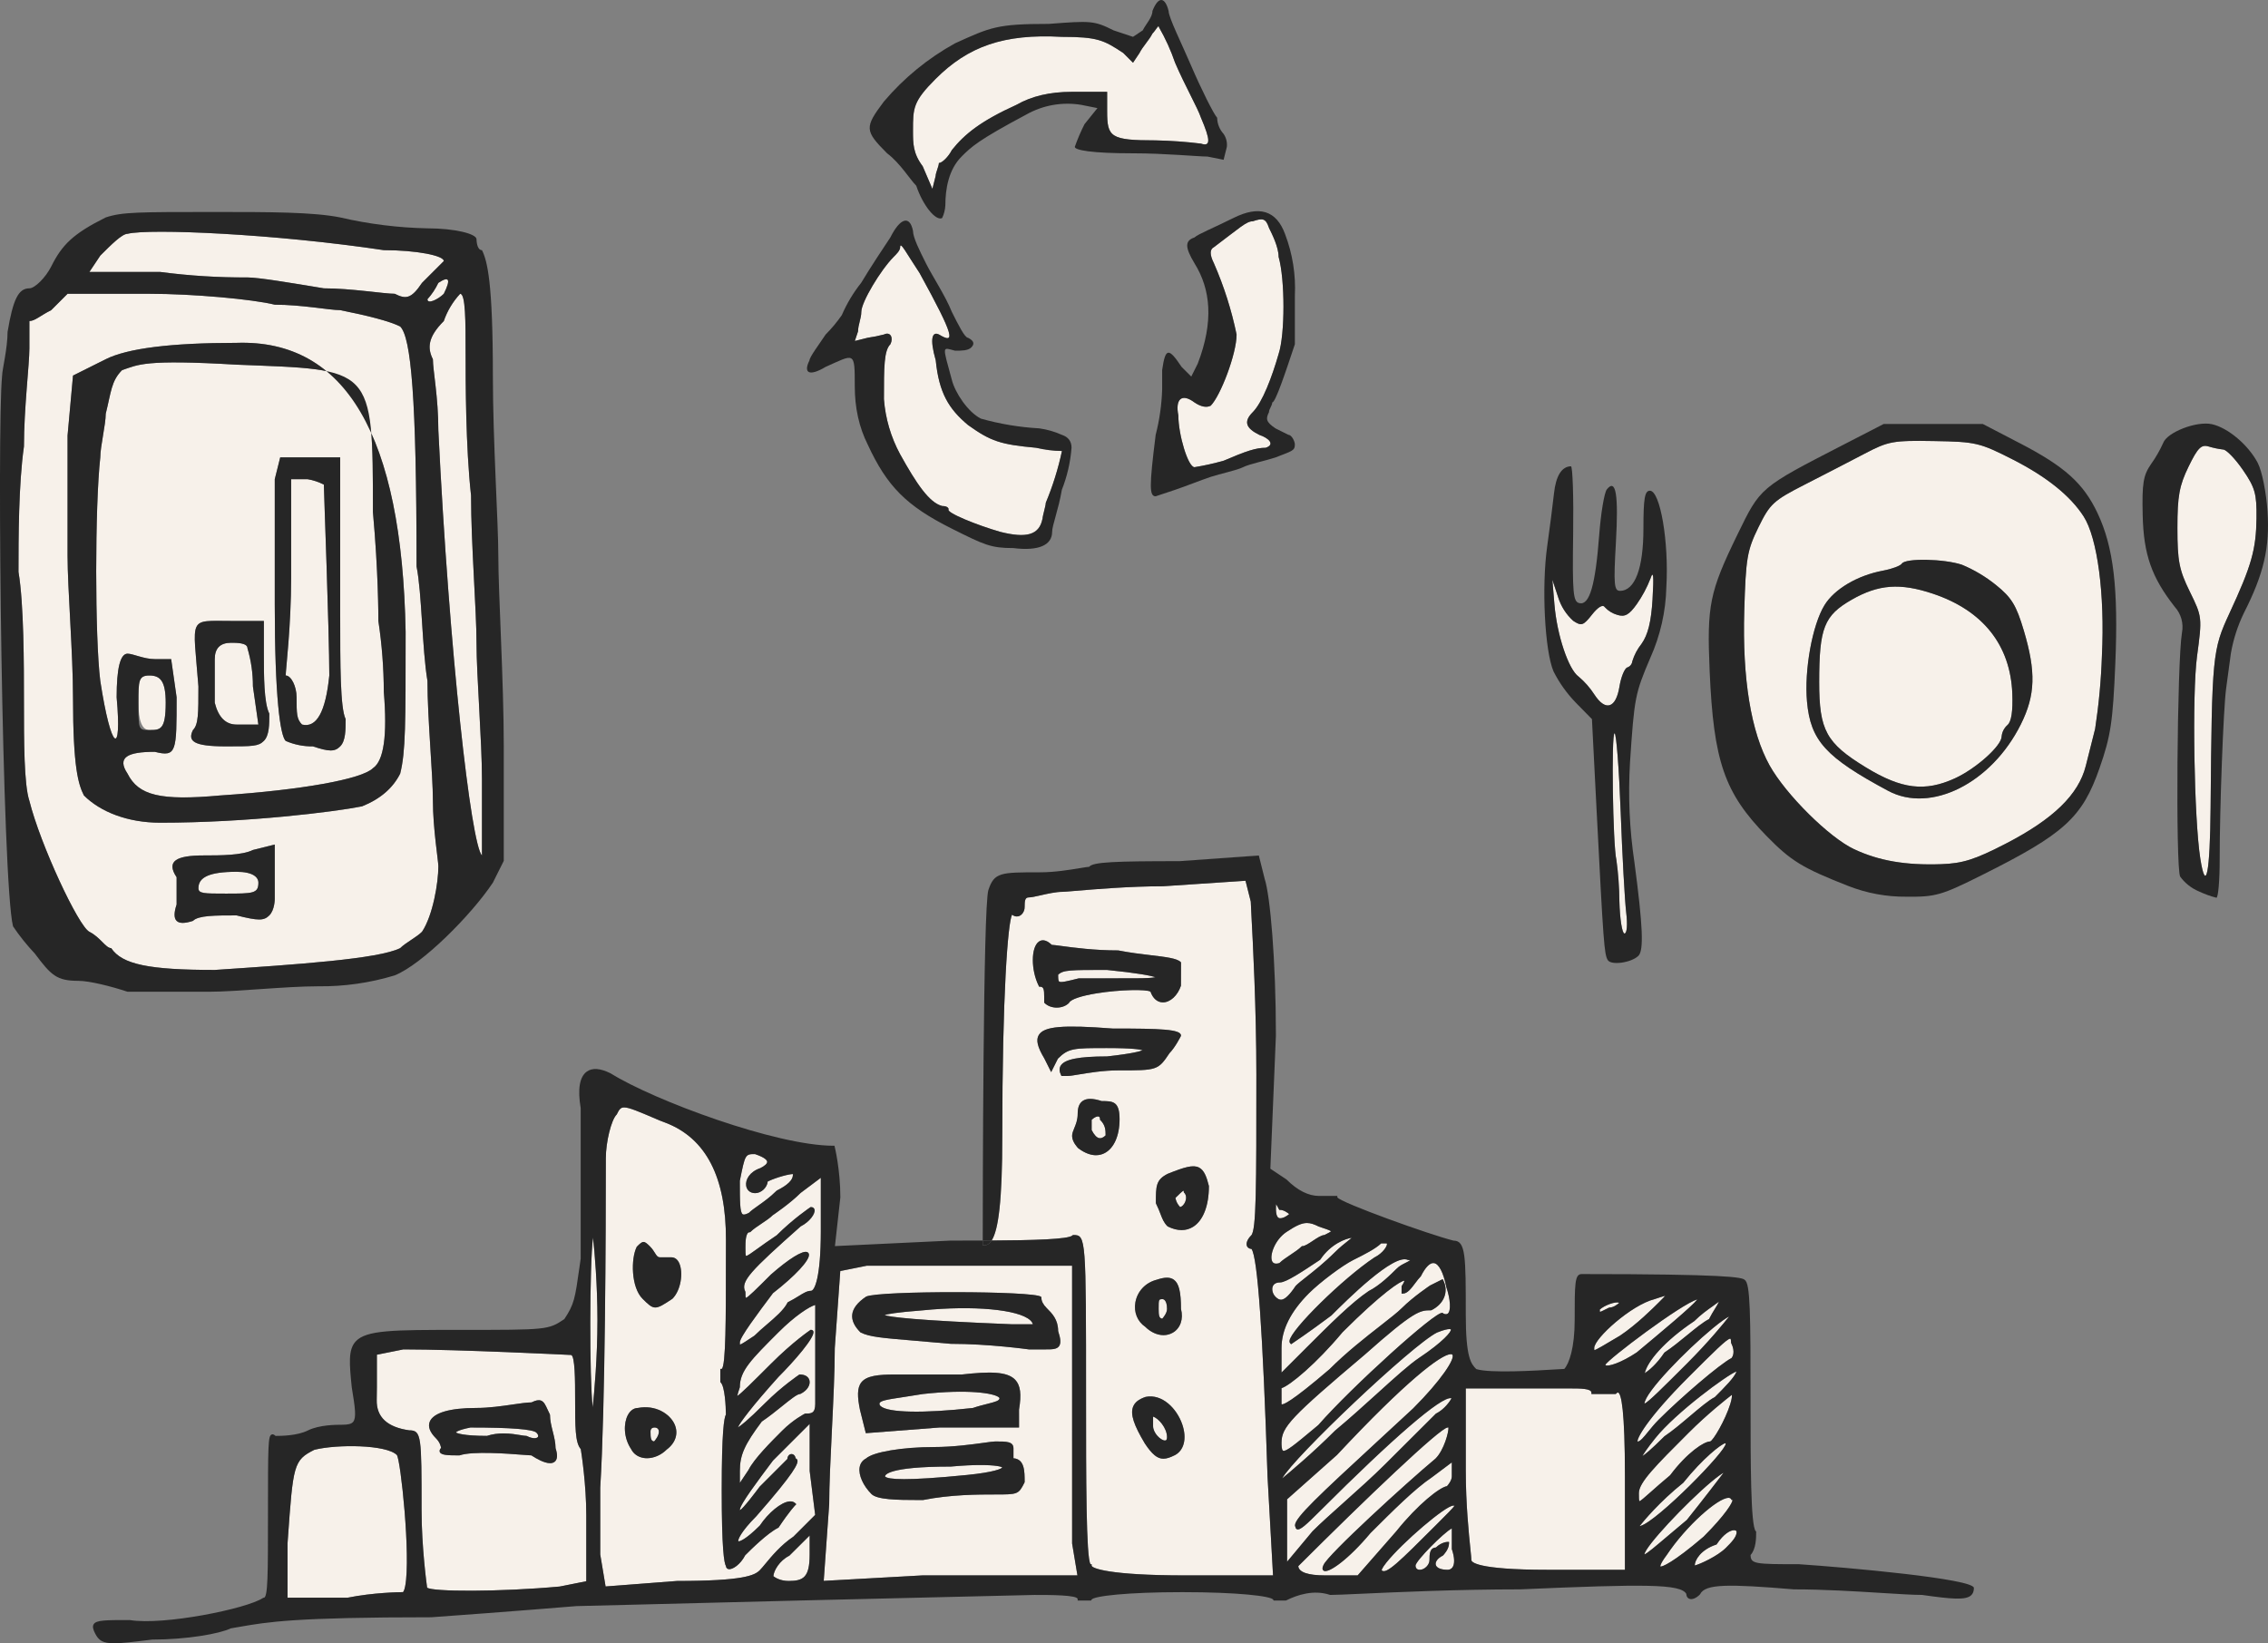 <?xml version="1.0" encoding="UTF-8"?>
<svg id="Ebene_1" data-name="Ebene 1" xmlns="http://www.w3.org/2000/svg" viewBox="0 0 299.592 217.054">
  <rect x="0" y="0" width="299.592" height="217.054" fill="#808080" stroke="none"/>
  <defs>
    <style>
      .cls-1 {
        fill: #f7f1ea;
      }

      .cls-1, .cls-2 {
        stroke-width: 0px;
      }

      .cls-2 {
        fill: #262626;
      }
    </style>
  </defs>
  <path class="cls-1" d="M75.97,184.69c0-2.136,0-5.712-.553-5.712-.157-.008-14.842-.737-22.129-.737l-3.504.704v4.272c0,.645-.012,1.209-.022,1.704q-.069,3.388,4.289,4.01h.006c1.628,0,1.628.802,1.628,10.501,0,4.951.69,9.967.734,10.278.644.552,9.501.585,17.506-.143l3.52-.705v-8.694c0-4.091-.642-8.234-.726-8.759-.749-.824-.749-2.938-.749-6.719ZM73.251,193.096c-.162.124-.364.176-.591.176-.765,0-1.803-.592-2.464-1.028-.179-.005-.527-.032-1.025-.07-2.179-.168-6.714-.516-8.449.062l-.058.009c-1.476,0-2.391-.021-2.566-.444-.068-.164-.013-.347.162-.545-.022-.186-.133-.732-.678-1.276-.807-.807-1.08-1.546-.81-2.198.482-1.162,2.649-1.802,6.104-1.802,1.715,0,3.46-.255,4.862-.46.99-.145,1.849-.271,2.471-.276.564-.277.937-.349,1.241-.243.404.143.604.581.882,1.188.087.19.184.402.299.631l.019.083c0,.714.185,1.453.363,2.167.182.726.369,1.476.374,2.226.295.901.249,1.508-.137,1.802Z"/>
  <path class="cls-1" d="M62.14,188.56c-1.769.357-1.903.634-1.908.646.068.097.97.457,4.091.46.748-.245,1.497-.327,2.189-.327.875,0,1.658.13,2.227.225.339.056.607.101.777.101l.082.019c.834.417,1.328.305,1.456.127.097-.135.023-.353-.193-.569-.453-.453-3.388-.683-8.721-.683Z"/>
  <path class="cls-1" d="M98.913,160.215c.315-.309.747-.614,1.246-.967.698-.493,1.567-1.107,2.42-1.96l.048-.034c1.401-.7,2.111-1.389,2.111-2.046v-.076l.049-.049c-.491-.024-2.204.418-3.373.98-.072.794-.856,1.541-1.654,1.541-.64,0-1.098-.37-1.195-.967-.131-.809.47-1.873,1.874-2.341.59-.296.918-.598.901-.838-.013-.182-.24-.553-1.611-1.014-1.294,0-1.3.027-2.002,3.537.004,2.682.004,4.18.384,4.415.133.083.381.027.801-.18Z"/>
  <path class="cls-1" d="M145.218,150.34c.254.042.522-.08.827-.37,0-.69-.024-1.344-.684-2.003l-.054-.054v-.076c0-.129-.027-.294-.157-.347-.173-.072-.537.034-.949.425v1.353c.335.657.677,1.018,1.017,1.073Z"/>
  <path class="cls-1" d="M41.53,191.503c-2.765,1.386-2.807,1.975-3.509,11.812l-.039.552v7.174h7.93c3.384-.68,6.842-.733,7.32-.737.057-.052.181-.224.289-.782.76-3.938-.603-16.769-1.102-17.331-1.38-1.379-7.891-1.437-10.889-.688Z"/>
  <path class="cls-1" d="M156.563,158.751c.151-.364.194-.871-.136-1.202l-.054-.054v-.076c0-.108-.019-.14-.019-.14-.138.012-.705.572-1.081.947.022.182.127.692.618,1.213.247-.046.52-.322.672-.688Z"/>
  <path class="cls-1" d="M141.728,163.131h.076c1.66,0,1.66.404,1.66,21.559,0,10.398,0,21.147.595,21.928h.143v.184c0,.335,2.27,1.29,12.355,1.29h11.607l-.727-13.073c-.617-19.095-1.309-28.932-2.116-30.049-.395-.028-.545-.247-.601-.381-.153-.369.061-.907.558-1.404.684-.683.684-6.282.684-21.245,0-8.782-.46-17.464-.657-21.171-.05-.949-.081-1.522-.081-1.678l-.694-2.754-10.911.727c-4.364,0-9.076.398-11.607.612-.893.076-1.482.125-1.683.125-.844,0-1.965.254-2.866.458-.689.156-1.233.279-1.56.279-.499,0-.553.413-.553,1.29,0,.504-.296.992-.705,1.162-.188.078-.549.148-.955-.177-.554,1.069-1.291,10.507-1.291,29.235,0,8.518-.505,12.416-1.408,13.81,5.523-.03,10.164-.155,10.683-.673l.054-.054ZM155.164,192.226c-.571.285-1.044.455-1.484.455-.797,0-1.483-.556-2.44-1.991-1.482-2.467-1.937-3.869-1.575-4.846.222-.6.753-1.022,1.67-1.328,2.187-.438,4.118,1.542,4.834,3.626.638,1.857.243,3.461-1.005,4.084ZM149.975,172.041c.256-1.48,1.348-2.633,2.849-3.008,1.049-.35,1.742-.351,2.233.003.672.484.946,1.603.946,3.861.342,1.346-.078,2.569-1.103,3.149-.373.211-.784.313-1.208.313-.819,0-1.685-.383-2.417-1.108-1.026-.692-1.525-1.921-1.301-3.211ZM158.386,154.222c.665.34.99,1.176,1.301,2.415l.005.045c0,2.592-.765,4.551-2.099,5.375-.459.284-.967.426-1.51.426-.574,0-1.187-.159-1.821-.476l-.048-.035c-.484-.483-.673-.978-.913-1.605-.15-.392-.319-.836-.597-1.391l-.019-.083c0-2.229,0-3.062,1.577-3.85,2.228-.891,3.345-1.218,4.124-.82ZM137.219,124.385c.335-.241.902-.361,1.713.42.244.011.669.068,1.279.15,1.633.219,4.365.585,7.496.585,1.518.3,2.993.475,4.295.631,2.011.24,3.464.413,3.95.897l.054.054-.009,3.083c-.432,1.294-1.409,2.198-2.377,2.198-.733,0-1.33-.514-1.645-1.412-.482-.33-3.99-.289-7.11.217-2.055.333-3.413.794-3.632,1.232l-.035.048c-.405.405-1.005.607-1.606.607s-1.201-.202-1.606-.607l-.054-.054v-.813c0-.877-.055-1.29-.553-1.29h-.114l-.051-.102c-1.044-2.086-1.042-5.091.005-5.845ZM140.215,142.124l-.051-.102c-.246-.491-.261-.917-.047-1.264.519-.839,2.404-1.213,6.113-1.213,3.415-.38,4.412-.685,4.7-.817-.299-.099-1.313-.288-4.7-.288-4.388,0-5.08,0-6.487,1.399l-.889,1.777-.903-1.804c-.913-1.519-1.132-2.452-.726-3.108.703-1.137,3.164-1.351,9.756-.843h.058c6.228,0,8.964.089,8.964.92l-.019.083c-.031.061-.751,1.493-1.497,2.246-1.52,2.278-1.63,2.278-6.782,2.278-1.952,0-3.915.327-5.215.543-.675.112-1.163.194-1.424.194h-.851ZM141.909,149.009c.21-.507.449-1.083.449-1.909,0-.808.21-1.352.643-1.664.529-.382,1.354-.379,2.522.005,1.477,0,2.367.016,2.367,2.396,0,2.187-.75,3.867-2.007,4.494-.291.146-.663.26-1.11.26-.632,0-1.417-.229-2.341-.922-.052-.05-.811-.818-.811-1.622,0-.342.134-.665.289-1.039Z"/>
  <path class="cls-1" d="M142.497,129.231l7.421-.006c1.705,0,2.415-.08,2.709-.141-.55-.2-2.313-.556-6.415-.966-4.898.001-5.763.001-6.436.632,0,.466.007.799.133.898.221.174,1.063-.036,2.588-.417Z"/>
  <path class="cls-1" d="M102.159,208.195c.194.158.874.634,2.026.634,1.951,0,2.766-.487,2.766-3.501v-2.503l-2.684,2.668c-1.309.654-2.055,1.975-2.108,2.702Z"/>
  <path class="cls-1" d="M125.593,193.718c-8.441,0-8.684,1.158-8.684,1.291,0,.012.01.027.03.045.388.351,2.582.596,10.832-.229,3.581-.358,4.55-.833,4.621-.985-.096-.125-.957-.324-2.876-.324-1.004,0-2.297.054-3.923.202Z"/>
  <path class="cls-1" d="M102.074,160.52c-.354.358-.924.738-1.475,1.106-.537.357-1.091.727-1.447,1.083l-.054.054h-.076c-.553,0-.553,1.42-.553,2.027,0,.507,0,1.03.082,1.103.135.041.764-.416,1.492-.941.614-.443,1.455-1.05,2.564-1.789,2.172-2.176,4.403-3.671,4.426-3.685l.047-.031h.056c.239,0,.411.123.46.33.127.536-.644,1.618-1.83,2.219-6.625,5.884-7.983,7.275-7.316,8.609l.019.083c0,.303,0,.68.056.75.227-.003,1.39-1.165,3.318-3.091,2.377-2.079,4.158-3.181,4.769-2.961.136.049.223.156.246.3.121.765-1.788,2.826-4.753,5.132-2.053,2.736-4.374,5.829-4.374,6.503,0,.104,0,.229.01.295.214-.052.904-.512,1.916-1.185.469-.473,1.055-.975,1.622-1.461,1.114-.954,2.267-1.941,2.742-2.891l.027-.055.055-.027c.556-.278,1.001-.553,1.394-.795.656-.405,1.131-.698,1.639-.698.447,0,1.291-1.656,1.291-7.924v-7.002l-2.656,1.99c-1.452,1.453-3.674,2.939-3.696,2.954Z"/>
  <path class="cls-1" d="M121.913,184.135c-1.027.171-1.896.303-2.624.413-2.141.324-3.118.471-3.118.879,0,.112.053.214.162.312.978.874,5.642.967,12.172.242.707-.24,1.377-.407,1.915-.542,1.057-.264,1.609-.417,1.609-.749,0-.025-.027-.064-.072-.104-.646-.578-4.19-1.1-10.045-.45Z"/>
  <path class="cls-1" d="M86.481,188.56q-.552,0-.552.553c0,.83.049,1.244.476,1.286.161-.179.63-.745.63-1.286,0-.52-.462-.552-.554-.553Z"/>
  <path class="cls-1" d="M106.951,188.083l-4.849,4.845c-2.04,2.721-4.372,5.828-4.372,6.503,0,.024.001.044.003.06.457-.243,2.07-2.391,2.616-3.119l3.654-3.654c.055-.837.983-.866,1.093-.079.129.043.189.132.216.191.198.436-.321,1.642-5.415,7.459-2.076,2.075-2.468,3.158-2.37,3.299.09.061.889-.127,2.839-2.076,1.128-1.697,2.815-3.08,3.901-3.187.327-.035.597.05.786.239l.13.13-.13.131c-.007.007-.747.757-2.19,2.92l-.027.041-.044.022c-1.435.717-3.612,2.885-4.357,3.63-.602,1.182-1.678,1.949-2.218,1.824-.189-.045-.308-.192-.328-.398-.239-.413-.556-2.207-.556-10.011s.315-9.584.553-10.006c-.005-1.046-.133-3.687-.684-4.236l-.054-.054v-1.735h.184c.553-.35.553-6.893.553-13.82,0-1.161.004-2.235.007-3.229q.044-12.397-7.979-15.47l-.762-.292c-2.808-1.202-4.042-1.731-4.701-1.731-.517,0-.679.324-.969.904l-.035.048c-.704.704-1.421,3.614-1.421,5.766,0,9.531-.072,32.849-.738,43.499v8.833s.708,4.226.708,4.226l9.421-.724c8.792,0,10.261-.734,10.948-1.421.188-.188.438-.489.726-.837.824-.995,2.068-2.498,3.712-3.598l2.874-2.872-.727-5.807v-6.211ZM88.067,191.471c-.721.723-1.688,1.143-2.601,1.143-.152,0-.303-.012-.451-.036-.746-.121-1.332-.538-1.649-1.172-1.029-1.54-.997-3.433-.427-4.498.317-.592.782-.921,1.311-.929,2.326-.455,4.239.767,4.859,2.154.536,1.198.147,2.446-1.042,3.337ZM88.825,171.553c-1.15.769-1.753,1.153-2.26,1.153s-.92-.384-1.689-1.153c-1.518-1.517-1.554-5.284-.772-6.846l.035-.048c.811-.811.925-.811,1.736,0,.297.296.482.596.631.837.25.405.375.583.714.583h1.475c.458,0,.833.297,1.056.836.503,1.214.209,3.504-.926,4.638Z"/>
  <path class="cls-1" d="M97.731,183.216l-.009.058c-.148.444-.301.901-.334,1.12.458-.263,1.939-1.743,4.455-4.257,2.93-2.927,5.169-4.431,5.192-4.446l.047-.031h.056c.142,0,.252.068.301.186.306.738-2.657,4.087-4.596,6.025-3.556,3.948-5.088,6.042-5.373,6.678.319-.18,1.223-.841,3.637-3.253,2.2-2.198,4.432-3.693,4.454-3.708l.046-.031h.056c.676,0,1.149.294,1.265.787.124.527-.193,1.279-1.182,1.774l-.083.02c-.363,0-1.341.787-2.375,1.621-.814.655-1.734,1.397-2.659,2.016-2.272,3.03-2.895,4.43-2.895,6.498v1.603l1.137-1.705c.739-1.481,2.972-3.712,4.449-5.188,1.479-1.479,2.937-2.215,2.998-2.246l.082-.019c.75,0,1.291,0,1.291-1.29v-13.055c-.762.198-2.682,1.438-4.849,3.603-3.614,3.611-5.109,5.105-5.109,7.24Z"/>
  <path class="cls-1" d="M208.52,89.369c.81.682,1.513,1.481,2.087,2.371,1.467,2.259,2.848,1.827,3.313-1.037.207-1.277.675-2.42,1.038-2.541.362-.118.621-.437.662-.815.256-.833.666-1.611,1.209-2.293.866-1.217,1.282-2.908,1.469-5.969h-.004c.184-3.029.106-3.809-.27-2.681-.466,1.204-1.077,2.347-1.819,3.403-1.003,1.408-1.57,1.722-2.556,1.415-.641-.181-1.22-.537-1.67-1.028-.252-.392-.892-.015-1.682.989-1.151,1.463-1.395,1.543-2.493.814-.927-.842-1.611-1.917-1.981-3.114l-.765-2.307.271,3.244c.337,4.061,1.854,8.593,3.19,9.548Z"/>
  <path class="cls-1" d="M116.765,44.186c.855-.427,1.282.428.855,1.282-.855.854-.855,2.989-.855,7.266.194,2.545.922,5.021,2.137,7.266,2.133,3.847,3.843,6.411,5.553,6.839.855,0,.855.428.855.428-.427.427,3.847,2.137,6.839,2.992,3.416.855,5.125.428,5.553-1.709h.014c0-.427.428-1.709.428-2.137.923-2.208,1.638-4.498,2.137-6.839-1.152-.019-2.298-.163-3.419-.428-4.699-.427-5.984-.855-8.976-2.992-2.568-2.137-3.849-4.271-4.277-8.548-.855-2.992-.427-3.847.428-3.419,2.137,1.282,2.137.428-2.565-8.12-1.71-2.565-2.565-4.274-2.565-3.419,0,.428-.427.855-.855,1.282-1.712,1.713-4.277,5.983-4.277,7.266,0,.855-.428,1.71-.428,2.565l-.428,1.282,1.709-.428c.72-.101,1.434-.243,2.137-.428Z"/>
  <path class="cls-1" d="M153.53,174.183c.161-.179.63-.745.63-1.286,0-1.23-.52-1.287-.557-1.29-.55,0-.55.003-.55,1.29,0,.83.049,1.244.477,1.286Z"/>
  <path class="cls-1" d="M32.693,36.647c1.44,0,5.762.721,10.084,1.441v-.002c3.602,0,7.924.72,9.366.72,1.441.72,2.16.72,3.601-1.44l2.881-2.882c0-.72-3.601-1.44-7.924-1.44-14.405-2.161-30.972-2.881-33.853-2.161-.72,0-2.161,1.441-3.601,2.881l-1.441,2.161h9.364c3.82.502,7.67.744,11.522.723Z"/>
  <path class="cls-1" d="M56.462,39.527c0,.72,1.44,0,2.16-.72q1.441-2.882-.72-1.441c-.372.787-.857,1.515-1.44,2.161Z"/>
  <path class="cls-1" d="M57.183,47.45c0,1.44.72,5.042.72,9.363,1.441,29.531,4.322,54.741,5.762,56.182v-10.084c0-5.042-.72-13.686-.72-18.008s-.72-12.965-.72-19.447c-.72-6.483-.72-15.126-.72-18.728h-.001c0-4.321,0-7.922-.72-7.922-.963,1.036-1.699,2.263-2.161,3.601-2.16,2.161-2.16,3.601-1.44,5.042Z"/>
  <path class="cls-1" d="M214.086,107.291c-.214-5.742-.578-10.437-.809-10.437-.449,0-.234,14.781.244,16.757.247,1.802.378,3.618.393,5.437.058,2.344.361,4.259.671,4.259v.003c.33,0,.424-1.165.227-2.793-.186-1.536-.513-7.483-.726-13.225Z"/>
  <path class="cls-1" d="M121.907,173.08c-3.588.276-4.719.502-5.068.628.685.255,3.969.7,16.855,1.215h2.741c-.045-.19-.163-.37-.356-.544-1.567-1.417-7.528-1.963-14.172-1.3Z"/>
  <path class="cls-1" d="M163.348,44.187c0,2.564-2.137,8.12-3.419,9.403q-.855.427-2.138-.428c-1.709-1.282-2.564-.428-2.136,1.709,0,2.562,1.282,6.839,2.136,6.839,1.297-.212,2.582-.497,3.847-.855,2.988-1.281,4.27-1.709,5.553-1.709,1.282-.427.428-1.282-.855-1.709-1.711-.855-2.138-1.711-.856-2.993,1.282-1.282,2.565-4.702,3.419-7.694.855-2.565.855-9.83,0-12.822,0-1.282-.855-2.992-1.282-3.846h.005c-.428-1.281-.855-1.281-2.137-.854-.852,0-1.709.855-5.129,3.419q-.855.428,0,2.137c1.322,3.022,2.324,6.173,2.992,9.403Z"/>
  <path class="cls-1" d="M123.168,24.953l.428-1.709c0-.427.428-1.281.428-1.709.427,0,1.282-.855,1.709-1.709,1.709-2.137,3.846-3.849,8.548-5.984q2.989-1.709,7.266-1.709h4.703v2.565c0,3.419.428,3.846,6.411,3.846,2,.041,3.997.184,5.983.428,1.282.427,1.282-.428,0-3.419-.428-1.282-2.137-4.274-3.419-7.266-.559-1.633-1.274-3.207-2.137-4.702h-.001c0-.428-.427.427-.854.855-.428.855-1.282,1.708-1.71,2.567l-.855,1.282-1.282-1.282c-2.568-1.709-3.419-2.137-8.12-2.137-7.693-.431-12.391,1.276-16.669,5.553-2.992,2.992-2.992,3.847-2.992,6.839,0,1.71,0,2.992,1.282,4.702l1.282,2.992Z"/>
  <path class="cls-1" d="M52.861,125.239c.722-.72,2.162-1.44,2.882-2.16,1.441-2.161,2.161-6.483,2.161-8.643,0-.721-.72-5.043-.72-8.645s-.72-10.804-.72-15.846c-.721-4.323-.721-11.526-1.441-15.126,0-22.329-.72-30.252-2.162-31.692-1.441-.72-4.322-1.44-7.923-2.16-1.441,0-5.042-.72-8.643-.72-2.882-.721-10.805-1.441-16.567-1.441h-10.804l-2.161,2.161c-1.44.72-2.161,1.44-2.881,1.44v3.601c0,2.161-.72,7.923-.72,12.965-.721,5.043-.721,12.246-.721,16.567.721,4.322.721,12.245.721,17.287s0,10.804.72,12.965c1.441,5.762,6.483,16.568,7.923,17.288s2.161,2.16,2.881,2.16h0c1.439,2.161,5.04,2.881,13.685,2.881,10.804-.72,21.607-1.44,24.488-2.881ZM11.085,105.07c-.721-1.44-1.44-3.602-1.44-12.965,0-5.762-.72-14.406-.72-18.728v-15.846l.72-7.923,4.322-2.16q4.322-2.161,17.286-2.161,21.609-.72,22.329,38.174c0,12.246,0,15.847-.72,18.728h0q-1.441,2.88-5.042,4.321c-3.602.72-15.126,2.16-26.651,2.16-4.322,0-7.923-1.44-10.084-3.601ZM23.33,119.476v-3.601c-1.441-2.16,0-2.881,3.601-2.881,2.161,0,5.042,0,6.482-.72l2.881-.72v7.203s0,1.44-.72,2.16-1.441.72-4.322,0c-2.881,0-5.042,0-5.762.72-2.16.721-2.881,0-2.16-2.16Z"/>
  <path class="cls-1" d="M34.134,116.595c0-.72-.721-1.44-2.881-1.44-3.601,0-5.042.72-5.042,2.161h0c0,.72.72.72,3.601.72,3.602,0,4.322,0,4.322-1.441Z"/>
  <path class="cls-1" d="M152.316,187.117v1.259c0,.924,1.021,1.901,1.57,1.901.112,0,.16-.043.187-.076.057-.069.087-.19.087-.35,0-1.255-1.157-2.52-1.844-2.733Z"/>
  <path class="cls-1" d="M21.889,92.827c0-2.88-.72-3.601-2.161-3.601s-1.441.72-1.441,3.601q0,3.601,1.441,3.601c1.441,0,2.161,0,2.161-3.601Z"/>
  <path class="cls-1" d="M40.619,63.295h-2.16v12.965c0,6.482-.72,12.245-.72,12.966.721,0,1.441,1.44,1.441,2.881,0,2.16,0,2.881.72,3.601h0q2.881.721,3.601-6.482c0-5.762-.72-24.49-.72-25.21-.678-.352-1.407-.595-2.161-.72Z"/>
  <path class="cls-1" d="M50.7,91.387c-.01-3.135-.251-6.265-.72-9.365,0-.72,0-6.482-.72-14.405,0-19.448,0-18.728-18.008-19.448-12.244-.72-12.965,0-15.125.72-1.441,1.44-1.441,2.881-2.161,5.762,0,1.44-.72,4.322-.72,5.763-.72,6.482-.72,23.768,0,29.531,1.441,9.363,2.88,10.083,2.161,2.16q0-5.762,1.441-5.762c.72,0,2.16.72,3.601.72h2.16l.72,5.042c0,7.203,0,7.923-2.881,7.203-3.601,0-5.042.72-3.601,2.881h0c1.44,2.882,4.322,3.602,12.244,2.882,10.805-.72,18.727-2.161,20.168-3.601q2.16-1.441,1.44-10.084ZM35.574,94.267c0,1.44,0,2.88-.72,3.601-.72.721-1.44.721-5.042.721-4.322,0-5.042-.72-4.322-2.16.72-.721.72-2.161.72-5.762-.72-9.365-1.44-8.644,4.322-8.644h4.322v4.323c0,2.881,0,6.482.72,7.923h0ZM45.659,94.988c0,1.44,0,2.881-.721,3.601-.72.72-1.441.72-3.601,0-1.238.018-2.465-.228-3.601-.72-.721-.72-1.44-5.762-1.44-18.008v-16.566l.72-2.881h7.923v20.889c0,6.482,0,12.244.721,13.685h0Z"/>
  <path class="cls-1" d="M32.69,85.624c0-.72-1.441-.72-2.16-.72q-2.161,0-2.161,2.16v5.762q.721,2.881,2.881,2.881h2.88l-.72-5.042c.006-1.707-.237-3.405-.72-5.042Z"/>
  <path class="cls-1" d="M78.293,185.913c.205-1.94.628-6.555.628-11.541,0-4.693-.375-9.085-.587-10.91-.461,3.631-.484,18.634-.04,22.452Z"/>
  <path class="cls-1" d="M217.704,189.129c.399-.493.851-1.051,1.422-1.621,2.889-2.886,8.034-7.316,9.606-8.126.098-.116.558-.762-.051-1.98l-.019-.082c0-.447-.077-.484-.077-.485-.011-.004-.025-.007-.04-.007-.421,0-2.246,1.824-5.469,5.044-5.587,5.583-6.906,8.22-6.754,8.549.353-.019.808-.58,1.384-1.292Z"/>
  <path class="cls-1" d="M218.663,189.965c-1.143,1.427-1.552,2.078-1.699,2.365.317-.201,1.092-.803,2.9-2.61,1.057-.708,2.239-1.709,3.382-2.676,1.272-1.076,2.474-2.093,3.277-2.504,1.258-1.257,2.664-2.665,2.854-3.384-1.189.426-8.01,5.431-10.714,8.81Z"/>
  <path class="cls-1" d="M220.613,194.868c2.273-3.037,4.501-4.465,5.282-4.465.392-.073,2.002-2.812,2.662-4.933.217-.697.236-1.052.213-1.227-.693.534-3.208,2.515-5.695,5-4.384,4.381-6.585,6.58-6.585,7.977,0,.486,0,.988.072,1.071.133-.005.731-.536,1.488-1.208.614-.545,1.454-1.292,2.563-2.215Z"/>
  <path class="cls-1" d="M227.956,190.68l-.047-.047c-.547.105-2.968,1.992-5.559,5.228-3.151,2.524-5.237,5.054-5.765,5.722.043-.005.091-.016.135-.029,2.222-.659,11.345-9.915,11.236-10.874Z"/>
  <path class="cls-1" d="M224.215,171.64c-2.072.552-11.859,7.937-12.15,8.641.003.031.014.043.037.055.354.19,2.015-.307,4.101-1.696,3.276-2.729,7.31-6.089,8.011-7.001Z"/>
  <path class="cls-1" d="M217.228,185.41c.495-.185,2.447-2.136,5.586-5.272,2.885-2.883,4.883-5.338,5.596-6.242-.333.167-.976.575-2.176,1.565-3.528,2.91-8.962,8.473-9.005,9.949Z"/>
  <path class="cls-1" d="M213.998,176.424c2.19-1.459,4.401-3.669,5.128-4.395.354-.354.674-.673.846-.872-.286.071-.795.24-1.395.44l-.014.004c-3.083.77-7.974,5.195-7.974,6.455,0,.103,0,.243.018.279.176,0,1.25-.627,3.391-1.911Z"/>
  <path class="cls-1" d="M213.748,183.938c-.072-.032-.196.078-.263.145l-.054.054h-3.211v-.184c0-.553-1.534-.553-2.766-.553h-13.831v10.872c0,4.347.398,8.257.612,10.357.076.743.126,1.234.126,1.436,0,.216.489,1.29,10.143,1.29h10.143v-12.346c0-8.843-.488-10.901-.898-11.071Z"/>
  <path class="cls-1" d="M217.267,181.39c.5-.335,1.54-1.15,2.573-2.698l.051-.051c1.007-.671,1.999-1.484,2.959-2.269,1.078-.883,2.098-1.719,2.907-2.137.276-.545.546-.981.785-1.367.224-.362.411-.664.524-.934-.245.193-.527.392-.833.609-.698.493-1.567,1.107-2.42,1.959-4,2.669-6.227,5.375-6.545,6.888Z"/>
  <path class="cls-1" d="M275.237,68.214c-1.75-2.717-4.89-5.24-9.343-7.508-4.381-2.231-4.896-2.351-10.415-2.446-5.41-.093-6.036.021-9.167,1.664-1.848.97-5.391,2.799-7.874,4.066-4.182,2.135-4.636,2.552-6.159,5.667-1.493,3.051-1.666,4.073-1.87,11.039-.263,8.976.89,15.996,3.349,20.411,2.144,3.844,7.865,9.516,11.146,11.058,3.281,1.542,6.822,2.151,11.535,1.985,2.826-.1,4.441-.612,8.462-2.684,6.325-3.259,9.67-6.505,10.624-10.308.391-1.559.946-3.759,1.233-4.891.49-3.212.79-6.451.897-9.699h-.001c.396-8.055-.586-15.509-2.417-18.353ZM266.949,95.667c-3.881,7.791-11.901,11.814-17.53,8.797-8.244-4.417-10.255-6.626-10.721-11.766-.379-4.179.699-10.137,2.309-12.762,1.304-2.126,4.349-3.924,7.711-4.555,1.2-.225,2.327-.644,2.505-.93.458-.743,5.588-.645,7.954.152,1.612.673,3.119,1.572,4.478,2.67h.001c2.063,1.66,2.682,2.672,3.674,6.002,1.63,5.474,1.536,8.546-.382,12.393Z"/>
  <path class="cls-1" d="M296.29,62.094c-1.002-1.461-2.176-2.683-2.602-2.714-.66-.079-1.312-.215-1.948-.407-.964-.29-1.437.188-2.644,2.669-1.22,2.51-1.47,3.88-1.47,8.098,0,4.365.23,5.541,1.643,8.419,1.628,3.314,1.637,3.395.949,8.523-.674,4.998-.395,21.521.44,26.781.734,4.598,1.276,1.884,1.351-6.76.175-20.128.246-20.862,2.501-25.718,2.908-6.262,3.512-8.392,3.565-12.562l-.003.002c.04-3.193-.193-4.024-1.781-6.332Z"/>
  <path class="cls-1" d="M222.826,200.764c2.294-2.87,4.168-5.327,4.854-6.232-.274.151-.777.486-1.667,1.234-3.327,2.797-8.749,8.563-8.786,9.552.335-.106,1.455-1.057,2.971-2.341.729-.618,1.598-1.355,2.627-2.212Z"/>
  <path class="cls-1" d="M265.814,91.601c-.252-6.397-3.883-10.965-10.48-13.176-4.333-1.452-7.193-1.241-10.742.793-3.641,2.089-4.286,3.716-4.286,10.874-.003,6.379.922,8.071,6.168,11.272,4.718,2.88,7.793,3.255,11.759,1.446,2.788-1.275,6.172-4.306,6.172-5.531.055-.584.332-1.125.774-1.51l-.003-.003c.515-.427.728-1.822.637-4.164Z"/>
  <path class="cls-1" d="M228.847,198.122h-.114l-.052-.082c-.059-.119-.155-.176-.31-.186-.015,0-.03-.001-.045-.001-1.377,0-5.539,3.622-8.178,7.578l-.006.008c-.913,1.216-.815,1.474-.814,1.477.169.087,1.61-.427,5.71-3.938,2.877-2.876,3.903-4.583,3.81-4.855Z"/>
  <path class="cls-1" d="M229.22,202.144c-.047-.014-.101-.021-.162-.021-.474,0-1.352.456-2.272,1.833l-.035.053-.06.02c-2.042.68-2.813,2.044-2.824,2.758.734-.186,3.031-1.247,4.111-2.326.699-.698,1.421-1.42,1.421-2.081,0-.122-.059-.199-.179-.236Z"/>
  <path class="cls-1" d="M212.535,172.732l.083-.019c.525,0,1.074-.44,1.27-.614-.01-.009-.024-.018-.045-.026-.446-.186-1.905.348-2.516.903,0,.139.004.275.024.312.08-.003.567-.247,1.184-.555Z"/>
  <path class="cls-1" d="M189.095,173.062l-.082.02c-1.427,0-2.143,0-8.729,5.85-9.769,8.26-11.003,9.566-11.003,11.655,0,.235,0,.949.205,1.045.376.172,1.735-.962,3.993-2.845l.663-.553c4.375-5,15.56-15.133,16.389-14.809l.12.045.005.04c.263.113.464.113.597-.002.434-.376.349-1.848-.202-3.5l-.006-.022c-.382-1.907-.977-3.052-1.632-3.14-.516-.076-1.124.539-1.71,1.712l-.035.048c-.237.236-.483.564-.72.881-.535.712-1.039,1.384-1.623,1.384h-.184v-.977l.031-.046c.282-.422.332-.608.34-.675-.001,0-.002,0-.004,0-.47,0-2.956,1.597-8.167,6.804-3.487,4.183-6.968,7.052-8.06,7.391v2.061c0,.04.007.06.009.064.173.087,1.132-.179,6.325-4.626,2.257-2.256,4.758-4.209,6.767-5.778,1.256-.981,2.248-1.756,2.812-2.32,1.471-1.47,3.694-2.957,3.716-2.971l1.66-.831.082.165c.743,1.486.103,3.103-1.558,3.933Z"/>
  <path class="cls-1" d="M191.779,204.591v-2.705c-1.043.519-4.795,4.31-4.795,4.916,0,.091.033.553.553.553.639,0,1.291-.651,1.291-1.29,0-.718,0-1.606.845-1.656.765-.731,1.52-.739,1.553-.739h.184v.184c0,.804-.759,1.572-.792,1.604l-.048.034c-.639.32-1.006.801-.912,1.198.098.416.684.664,1.567.664.186,0,.447-.055.636-.317.319-.442.293-1.29-.073-2.388l-.009-.058Z"/>
  <path class="cls-1" d="M171.156,169.847c.301-.306.772-.677,1.37-1.148,1.022-.806,2.421-1.908,3.817-3.302.631-.631,1.26-1.126,1.72-1.489.182-.144.368-.29.493-.401-.76.079-2.771.803-4.142,2.859l-.051.051c-2.3,1.532-4.472,2.979-5.266,2.979-.493,0-.828.178-.968.516-.17.411-.015,1.005.361,1.381.29.29.531.407.78.384.48-.047,1.097-.646,1.887-1.83Z"/>
  <path class="cls-1" d="M177.542,198.432c1.899-1.697,3.862-3.451,5.44-5.028l6.687-6.668c1.178-.589,1.878-1.685,2.074-2.025-.017-.009-.038-.017-.066-.021-1.318-.227-7.616,5.209-17.285,14.871-1.864,1.863-2.66,2.608-3.068,2.437-.066-.028-.172-.1-.193-.288-.037-.057-.067-.137-.065-.245.02-1.007,3.14-3.925,10.827-11.015,1.465-1.351,3.063-2.825,4.784-4.422,3.667-3.665,5.63-6.634,5.158-7.105-.036-.036-.107-.052-.19-.052-1.276.022-5.896,3.532-15.035,13.315l-6.589,5.854v8.253l3.362-4.031c1.042-1.042,2.557-2.396,4.161-3.829Z"/>
  <path class="cls-1" d="M191.14,196.306c.152-.166.639-.744.639-1.296v-1.843l-2.656,1.99c-2.206,1.47-5.199,4.461-8.094,7.353-2.859,3.429-5.551,5.371-6.175,4.966-.137-.09-.252-.293-.022-.754.496-1.299,10.971-10.876,14.801-14.065,1.114-1.114,1.762-3.53,1.702-4.129l-.032.032h-.076c-.959,0-10.887,9.483-19.729,18.315.069.796,1.276,1.217,3.501,1.217h4.342l5.108-5.833c2.86-3.573,5.75-5.814,6.691-5.953Z"/>
  <path class="cls-1" d="M181.984,184.014c2.252-2.04,4.197-3.802,5.451-4.637,3.207-2.136,4.344-3.533,4.218-3.775,0-.001-.038-.042-.2-.042-.225,0-.691.08-1.634.456-3.301,1.65-18.936,16.497-20.448,19.269,1.043-.857,4.024-3.357,6.972-6.303,1.95-1.625,3.911-3.401,5.641-4.968Z"/>
  <path class="cls-1" d="M183.117,206.418c-.64.804-.603,1.001-.601,1.009.595.591,2.369-1.182,7.104-5.914,1.498-1.497,2.332-2.33,2.527-2.631-.055-.003-.123-.003-.183-.003-1.011,0-6.716,4.862-8.846,7.539Z"/>
  <path class="cls-1" d="M141.62,167.185h-27.108l-3.514.706-.727,10.179c0,3.039-.197,7.07-.387,10.969-.18,3.685-.35,7.167-.35,9.656l-.723,10.123,13.079-.726h20.436l-.702-4.208-.003-36.699ZM134.612,188.56h-10.511l-9.73.749-.775-3.099c-.328-1.637-.417-2.877.209-3.64.691-.842,2.194-1.011,4.396-1.011h8.852c3.655-.407,5.991-.423,7.056.7.691.729.841,1.906.502,3.937l.003,2.365ZM135.331,195.829c-.789,1.576-.904,1.576-3.853,1.576-2.2,0-5.883,0-9.553.733-.196,0-.391,0-.585,0-2.883,0-5.479-.046-6.221-.788-1.102-1.101-1.733-2.518-1.569-3.524.085-.527.38-.934.854-1.18.901-.847,4.815-1.507,8.96-1.507,2.536,0,5.109-.355,6.647-.568.712-.099,1.227-.17,1.467-.17,1.495,0,2.397,0,2.397.921v1.297c1.475.121,1.475,1.713,1.475,3.125l-.02.083ZM139.894,177.817c-.306.424-.923.424-1.777.424h-2.213c-.078-.009-5.237-.737-10.327-.737-1.902-.172-3.469-.304-4.781-.414-4.322-.363-5.939-.499-7.103-1.08l-.048-.035c-.786-.785-1.147-1.564-1.073-2.313.082-.83.701-1.635,1.838-2.393,1.599-.8,22.306-.769,23.099.023l.054.054v.076q0,.661.684,1.344c.747.746,1.519,1.518,1.529,3.048.344,1.04.379,1.64.118,2.002Z"/>
  <path class="cls-1" d="M168.999,166.839c.381-.371.935-.74,1.471-1.097.537-.357,1.091-.727,1.447-1.083l.054-.054h.076c.313,0,.876-.375,1.373-.706.572-.381,1.113-.741,1.531-.767.404-.202.78-.391.876-.494-.143-.128-.803-.348-1.625-.622-.595-.297-1.061-.469-1.555-.469-.701,0-1.456.349-2.711,1.185-1.549,1.032-2.264,3.113-1.892,3.873.15.307.471.386.954.234Z"/>
  <path class="cls-1" d="M169.281,178.057v3.24l3.373-3.371c2.907-2.906,5.914-5.909,8.142-7.394,1.468-.735,2.949-2.214,3.66-2.925.39-.39.779-.584,1.154-.772.234-.117.461-.23.685-.388l-.316-.02c-1.845-.918-8.07,5.293-10.114,7.336-2.94,2.206-5.169,3.694-5.192,3.708l-.126.084-.107-.107c-.056-.056-.12-.16-.102-.335.144-1.455,7.049-8.243,11.195-11.005,1.181-.592,1.742-1.557,1.678-1.827-.005-.021-.011-.047-.101-.047h-.662c-.775.74-2.252,1.478-3.681,2.192-1.448.724-4.402,2.938-5.853,4.388q-3.634,3.631-3.634,7.24Z"/>
  <path class="cls-1" d="M169.097,160.92c.471,0,.962-.354,1.199-.553-.237-.198-.728-.553-1.199-.553h-.114l-.051-.102c-.181-.361-.299-.551-.372-.65-.016.158-.016.402-.016.568q0,1.29.553,1.29Z"/>
  <path class="cls-2" d="M109.065,48.46c3.846-1.709,3.846-2.137,3.846,2.565q0,4.277,1.709,7.693c2.565,5.553,5.129,8.12,11.112,11.113,4.277,2.137,5.129,2.565,8.12,2.565,3.419.428,5.129-.427,5.129-2.137,0-.855.855-2.992,1.282-5.553.7-1.777,1.132-3.648,1.282-5.552v-.008q0-1.282-1.282-1.709c-.951-.427-1.959-.715-2.992-.855-2.603-.147-5.183-.577-7.693-1.282-1.709-.854-3.419-3.419-3.846-5.129-1.282-4.702-1.282-4.277.428-3.846.855,0,1.709,0,2.137-.428.428-.427.428-.854-.428-1.282-.428,0-1.282-1.709-2.137-3.419-.855-2.137-2.565-4.702-3.419-6.411-.855-1.709-1.709-3.419-1.709-4.277-.428-2.137-1.709-1.709-2.992.854-.855,1.282-2.565,3.846-3.846,5.983-1.04,1.306-1.902,2.745-2.565,4.277-.635.916-1.351,1.774-2.137,2.565-.855,1.282-2.137,2.992-2.137,3.419-.855,1.709,0,2.137,2.137.854ZM113.346,43.759c0-.854.428-1.709.428-2.565,0-1.282,2.565-5.553,4.277-7.266.428-.428.855-.855.855-1.282,0-.854.855.855,2.565,3.419,4.702,8.548,4.702,9.403,2.565,8.12-.855-.428-1.282.428-.428,3.419.428,4.277,1.709,6.411,4.277,8.548,2.992,2.137,4.277,2.565,8.976,2.992,1.121.265,2.268.408,3.419.428-.499,2.341-1.214,4.63-2.137,6.839,0,.428-.428,1.709-.428,2.137h-.014c-.428,2.137-2.137,2.565-5.553,1.709-2.992-.855-7.266-2.565-6.839-2.992,0,0,0-.428-.855-.428-1.709-.428-3.419-2.992-5.553-6.839-1.215-2.245-1.943-4.72-2.137-7.266,0-4.277,0-6.411.855-7.266.428-.855,0-1.709-.855-1.282-.703.184-1.417.327-2.137.428l-1.709.428.428-1.282Z"/>
  <path class="cls-2" d="M157.788,31.364c-1.282.428-1.282,1.282,0,3.419,2.138,3.419,2.565,7.694.428,13.249l-.855,1.709-1.282-1.282c-1.71-2.564-2.137-2.564-2.565.428v2.565c-.063,2.02-.349,4.027-.855,5.983-.855,6.839-.855,8.12,0,8.12l2.565-.854c1.282-.428,3.419-1.282,4.702-1.709,1.282-.427,3.419-.854,4.277-1.282.858-.428,2.992-.855,4.277-1.282,2.138-.855,2.565-.855,2.565-1.709,0-.428-.428-1.282-.855-1.282l-1.71-.855c-1.282-.855-1.282-1.282-.854-2.137,0-.428.428-.855.428-1.282.427,0,1.709-3.846,2.992-7.693v-6.411c.135-2.767-.304-5.532-1.29-8.122q-1.709-4.702-6.839-2.137c-2.565,1.282-4.702,2.137-5.129,2.565h0ZM160.356,32.647c3.419-2.565,4.277-3.419,5.129-3.419,1.282-.427,1.709-.427,2.137.855h-.005c.428.854,1.282,2.564,1.282,3.846.855,2.992.855,10.257,0,12.822-.855,2.992-2.137,6.411-3.419,7.694-1.282,1.282-.855,2.138.856,2.993,1.282.427,2.136,1.282.855,1.709-1.282,0-2.565.428-5.553,1.709-1.265.357-2.55.643-3.847.855-.854,0-2.136-4.277-2.136-6.839-.428-2.137.428-2.992,2.136-1.709q1.283.854,2.138.428c1.282-1.282,3.419-6.839,3.419-9.403-.667-3.23-1.67-6.381-2.992-9.403q-.855-1.709,0-2.137Z"/>
  <path class="cls-2" d="M121.031,24.529c.855,2.565,2.565,4.702,3.419,4.277.256-.535.401-1.116.428-1.709,0-2.137.428-4.702,2.137-6.411,1.282-1.282,2.137-2.137,8.548-5.553,2.204-1.245,4.768-1.697,7.266-1.282l2.137.428-1.709,2.126c-.491.969-.919,1.968-1.282,2.992,0,.428,2.137.854,7.693.854,4.277,0,8.548.428,9.83.428l2.136.428.428-1.709c.063-.602-.088-1.208-.428-1.709-.535-.585-.838-1.345-.855-2.137-.428-.428-2.137-3.846-3.419-6.839-1.282-2.992-2.992-6.411-2.992-7.266-.428-1.709-1.282-2.137-2.136,0h0c0,.854-.855,1.709-1.283,2.564l-1.282.855-2.565-.855c-2.565-1.282-2.992-1.282-8.548-.855-6.839,0-7.693.428-12.394,2.565-3.575,1.972-6.761,4.579-9.403,7.693-2.565,3.419-2.565,3.846.428,6.839,1.709,1.282,2.992,3.419,3.846,4.277ZM123.595,10.42c4.277-4.277,8.976-5.983,16.669-5.553,4.702,0,5.553.428,8.12,2.137l1.282,1.282.855-1.282c.428-.859,1.282-1.712,1.71-2.567.427-.428.854-1.282.854-.855h.001c.863,1.495,1.578,3.069,2.137,4.702,1.282,2.991,2.992,5.983,3.419,7.266,1.282,2.992,1.282,3.846,0,3.419-1.986-.244-3.983-.387-5.983-.428-5.983,0-6.411-.428-6.411-3.846v-2.565h-4.703q-4.277,0-7.266,1.709c-4.702,2.135-6.839,3.847-8.548,5.984-.428.854-1.282,1.709-1.709,1.709,0,.428-.428,1.282-.428,1.709l-.428,1.709-1.282-2.992c-1.282-1.709-1.282-2.992-1.282-4.702,0-2.992,0-3.846,2.992-6.839Z"/>
  <path class="cls-2" d="M27.649,131c3.602,0,10.084-.72,14.406-.72,3.415.038,6.816-.448,10.084-1.441l.002-.002c3.601-1.44,10.084-7.923,12.965-12.244l1.44-2.881v-15.124c0-8.643-.72-20.168-.72-25.21,0-4.322-.72-15.126-.72-23.77,0-12.244-.72-15.126-1.441-16.567-.72,0-.72-1.44-.72-1.44,0-.721-2.881-1.441-6.482-1.441-3.881-.079-7.744-.562-11.525-1.44-3.601-.72-9.363-.72-16.566-.72-10.084,0-12.245,0-14.406.72-4.322,2.16-5.762,3.601-7.203,6.483-.72,1.441-2.16,2.881-2.881,2.881-1.442,0-2.162,1.441-2.882,5.762,0,2.16-.72,5.042-.72,5.762-.72,7.203,0,66.987,1.44,72.749.861,1.277,1.825,2.481,2.882,3.601,2.16,2.881,2.881,3.601,5.762,3.601,1.441,0,4.322.72,6.482,1.44h10.8ZM61.504,46.73h.001c0,3.6,0,12.244.72,18.727,0,6.482.72,15.125.72,19.447s.72,12.966.72,18.008v10.084c-1.441-1.44-4.322-26.651-5.762-56.182,0-4.322-.72-7.923-.72-9.363-.72-1.441-.72-2.881,1.44-5.042.461-1.338,1.197-2.564,2.161-3.601.72,0,.72,3.601.72,7.923ZM58.623,38.807c-.72.72-2.16,1.44-2.16.72.583-.646,1.068-1.374,1.44-2.161q2.161-1.442.72,1.441ZM13.247,33.763c1.44-1.44,2.881-2.881,3.601-2.881,2.881-.72,19.448,0,33.853,2.161,4.323,0,7.924.72,7.924,1.44l-2.881,2.882c-1.441,2.16-2.16,2.16-3.601,1.44-1.442,0-5.763-.72-9.364-.72v.002c-4.323-.72-8.644-1.441-10.085-1.441-3.853.021-7.703-.221-11.522-.723h-9.364l1.441-2.161ZM14.688,125.239h0c-.72,0-1.44-1.44-2.881-2.16s-6.483-11.525-7.923-17.288c-.72-2.16-.72-7.923-.72-12.965s0-12.965-.721-17.287c0-4.322,0-11.524.721-16.567,0-5.042.72-10.803.72-12.965v-3.601c.72,0,1.441-.72,2.881-1.44l2.161-2.161h10.804c5.762,0,13.685.72,16.567,1.441,3.601,0,7.203.72,8.643.72,3.601.72,6.482,1.44,7.923,2.16,1.442,1.44,2.162,9.363,2.162,31.692.72,3.601.72,10.804,1.441,15.126,0,5.042.72,12.244.72,15.846s.72,7.924.72,8.645c0,2.16-.72,6.482-2.161,8.643-.72.72-2.16,1.44-2.882,2.16-2.881,1.441-13.685,2.161-24.488,2.881-8.644,0-12.245-.72-13.685-2.881Z"/>
  <path class="cls-2" d="M35.574,120.916c.721-.72.72-2.16.72-2.16v-7.203l-2.881.72c-1.441.72-4.322.72-6.482.72-3.601,0-5.042.721-3.601,2.881v3.601c-.72,2.161,0,2.881,2.16,2.16.72-.72,2.881-.72,5.762-.72,2.881.72,3.601.72,4.322,0ZM26.211,117.316h0c0-1.441,1.441-2.161,5.042-2.161,2.161,0,2.881.72,2.881,1.44,0,1.441-.72,1.441-4.322,1.441-2.881,0-3.601,0-3.601-.72Z"/>
  <path class="cls-2" d="M44.938,60.414h-7.923l-.72,2.881v16.566c0,12.246.72,17.287,1.44,18.008,1.136.492,2.363.738,3.601.72,2.16.72,2.881.72,3.601,0,.72-.72.721-2.16.721-3.601h0c-.721-1.441-.721-7.203-.721-13.685v-20.889ZM39.899,95.707h0c-.72-.72-.72-1.44-.72-3.601,0-1.441-.72-2.881-1.441-2.881,0-.721.72-6.483.72-12.966v-12.965h2.16c.754.125,1.483.368,2.161.72,0,.72.72,19.448.72,25.21q-.72,7.203-3.601,6.482Z"/>
  <path class="cls-2" d="M52.861,102.189h0c.72-2.88.72-6.481.72-18.727q-.72-38.895-22.329-38.174-12.965,0-17.286,2.161l-4.322,2.16-.72,7.923v15.846c0,4.322.72,12.965.72,18.728,0,9.363.72,11.524,1.44,12.965,2.161,2.161,5.762,3.601,10.084,3.601,11.524,0,23.049-1.44,26.651-2.16q3.601-1.441,5.042-4.322ZM16.848,102.191h0c-1.441-2.162,0-2.882,3.601-2.882,2.881.72,2.881,0,2.881-7.203l-.72-5.042h-2.16c-1.441,0-2.881-.72-3.601-.72q-1.441,0-1.441,5.762c.72,7.923-.72,7.203-2.161-2.16-.72-5.763-.72-23.049,0-29.531,0-1.442.72-4.323.72-5.763.72-2.881.72-4.322,2.161-5.762,2.16-.72,2.881-1.44,15.125-.72,18.008.72,18.008,0,18.008,19.448.72,7.923.72,13.685.72,14.405.469,3.1.71,6.229.72,9.365q.72,8.643-1.44,10.084c-1.441,1.44-9.363,2.881-20.168,3.601-7.923.72-10.804,0-12.244-2.881ZM18.288,92.827c0-2.881,0-3.601,1.441-3.601s2.161.72,2.161,3.601c0,3.601-.72,3.601-2.161,3.601s-1.441,0-1.441-3.601Z"/>
  <path class="cls-2" d="M34.855,82.021h-4.322c-5.762,0-5.042-.721-4.322,8.644,0,3.601,0,5.042-.72,5.762-.72,1.44,0,2.16,4.322,2.16,3.601,0,4.322,0,5.042-.721.72-.72.72-2.16.72-3.601h0c-.72-1.441-.72-5.042-.72-7.923v-4.323ZM31.25,95.707q-2.16,0-2.881-2.881v-5.762q0-2.16,2.161-2.16c.72,0,2.16,0,2.16.72.483,1.637.726,3.335.72,5.042l.72,5.042h-2.88Z"/>
  <path class="cls-2" d="M208.175,92.835l2.113,2.152.611,11.956c.904,17.669,1.011,19.116,1.482,19.878.449.724,3.103.352,4.046-.568.728-.71.59-3.937-.527-12.351-.654-4.376-.849-8.809-.582-13.226.573-8.568.666-9.045,2.672-13.759,1.329-2.953,2.053-6.143,2.128-9.38.348-5.944-.809-12.718-2.172-12.718h-.003c-.681,0-.855,1.016-.855,4.996,0,5.261-1.117,8.23-3.096,8.23-.78,0-.854-.868-.542-6.32.367-6.422.006-8.572-1.193-7.082-.337.417-.793,3.144-1.012,6.053-.497,6.575-1.266,9.246-2.589,8.98-.86-.171-.959-1.228-.85-9.143.07-4.923-.065-8.945-.294-8.941-1.216.026-1.985,1.259-2.236,3.575-.154,1.424-.557,4.573-.899,6.997-.753,5.344-.326,13.792.835,16.521.771,1.525,1.769,2.924,2.961,4.149ZM214.586,123.309v-.003c-.311,0-.614-1.916-.672-4.259-.015-1.819-.146-3.635-.393-5.437-.478-1.975-.692-16.757-.244-16.757.231,0,.596,4.694.809,10.437s.541,11.689.726,13.225c.197,1.628.103,2.793-.227,2.793ZM205.824,78.884c.37,1.197,1.054,2.272,1.981,3.114,1.098.729,1.342.649,2.493-.814.79-1.004,1.431-1.381,1.682-.989.45.491,1.029.847,1.67,1.028.986.307,1.553-.007,2.556-1.415.742-1.056,1.353-2.199,1.819-3.403.376-1.128.454-.348.27,2.68h.004c-.186,3.062-.603,4.753-1.469,5.97-.544.681-.954,1.459-1.209,2.293-.041.378-.3.698-.662.815-.363.121-.831,1.264-1.038,2.541-.466,2.864-1.847,3.296-3.313,1.037-.574-.89-1.277-1.689-2.087-2.371-1.337-.955-2.853-5.487-3.19-9.548l-.271-3.244.765,2.307Z"/>
  <path class="cls-2" d="M266.836,58.557h-.003s-4.921-2.557-4.921-2.557h-13.081l-5.288,2.724c-11.11,5.721-10.98,5.611-14.03,11.874-3.698,7.594-4.054,9.344-3.677,18.047.518,11.945,1.954,16.103,7.532,21.798,3.219,3.288,4.727,4.21,10.763,6.579,2.452.965,5.067,1.448,7.702,1.423,3.863.036,4.607-.176,9.993-2.867,10.876-5.432,13.236-7.584,15.522-14.143,1.469-4.213,1.75-6.073,2.071-13.693.422-10.014-.223-15.488-2.355-19.986-1.857-3.917-4.319-6.131-10.228-9.2ZM277.655,86.567c-.107,3.248-.407,6.487-.897,9.699-.287,1.132-.842,3.332-1.233,4.891-.954,3.803-4.299,7.049-10.624,10.308-4.021,2.072-5.636,2.585-8.462,2.684-4.713.166-8.253-.443-11.535-1.985-3.281-1.542-9.002-7.214-11.146-11.058-2.46-4.415-3.612-11.435-3.349-20.411.204-6.965.376-7.988,1.87-11.039,1.523-3.114,1.977-3.532,6.159-5.667,2.483-1.267,6.026-3.096,7.874-4.066,3.131-1.644,3.757-1.757,9.167-1.664,5.52.095,6.035.215,10.415,2.446,4.453,2.268,7.593,4.791,9.343,7.508,1.831,2.844,2.812,10.298,2.417,18.352h.001Z"/>
  <path class="cls-2" d="M298.251,61.175v-.005c-1.248-2.392-3.945-4.673-6.08-5.141-2.018-.443-5.914,1.067-6.428,2.487-.438.975-.971,1.903-1.591,2.773-1.038,1.492-1.211,2.533-1.113,6.76.118,5.189,1.179,8.222,4.241,12.115.834.924,1.185,2.187.948,3.409-.649,3.907-.85,31.074-.239,32.215.631.868,1.489,1.545,2.479,1.959.741.35,1.512.629,2.305.835.243.013.44-2.291.437-5.12-.004-6.679.492-19.854.847-22.485.152-1.132.44-3.248.637-4.703.32-1.833.894-3.613,1.706-5.288,2.637-5.183,3.441-8.643,3.127-13.446-.163-2.49-.731-5.32-1.277-6.366ZM294.51,80.986c-2.254,4.856-2.325,5.59-2.501,25.718-.074,8.644-.616,11.358-1.351,6.76-.835-5.26-1.113-21.783-.44-26.781.688-5.129.679-5.209-.949-8.523-1.414-2.878-1.643-4.054-1.643-8.419,0-4.219.249-5.589,1.47-8.098,1.207-2.481,1.68-2.958,2.644-2.669.636.192,1.288.328,1.948.407.426.031,1.6,1.252,2.602,2.714,1.588,2.308,1.822,3.139,1.781,6.332l.003-.002c-.053,4.17-.658,6.3-3.565,12.562Z"/>
  <path class="cls-2" d="M263.657,77.271h-.001c-1.359-1.097-2.867-1.996-4.478-2.669-2.366-.797-7.495-.895-7.954-.152-.177.287-1.305.706-2.505.93-3.362.631-6.407,2.429-7.711,4.555-1.61,2.625-2.688,8.583-2.309,12.762.466,5.14,2.478,7.349,10.721,11.766,5.629,3.017,13.649-1.007,17.53-8.797,1.918-3.846,2.012-6.918.382-12.393-.992-3.33-1.611-4.343-3.674-6.003ZM265.18,95.769c-.442.385-.72.926-.774,1.51,0,1.225-3.384,4.256-6.172,5.531-3.966,1.809-7.041,1.434-11.759-1.446-5.246-3.201-6.172-4.893-6.168-11.272,0-7.158.645-8.785,4.286-10.874,3.549-2.034,6.409-2.245,10.742-.793,6.597,2.211,10.228,6.779,10.48,13.176.092,2.342-.122,3.737-.637,4.164l.003.003Z"/>
  <path class="cls-2" d="M137.265,130.332h.114c.498,0,.553.413.553,1.29v.813l.054.054c.405.405,1.005.607,1.606.607s1.2-.202,1.606-.607l.035-.048c.219-.438,1.577-.898,3.632-1.232,3.12-.506,6.628-.547,7.11-.217.315.898.912,1.412,1.645,1.412.968,0,1.945-.904,2.377-2.198l.009-3.083-.054-.054c-.485-.485-1.938-.658-3.95-.897-1.302-.155-2.776-.331-4.295-.631-3.131,0-5.863-.366-7.496-.585-.61-.082-1.034-.139-1.279-.15-.811-.781-1.378-.661-1.713-.42-1.047.754-1.049,3.758-.005,5.845l.051.102ZM146.212,128.119c4.102.41,5.866.766,6.415.966-.294.061-1.003.141-2.709.141l-7.421.006c-1.526.381-2.367.592-2.588.417-.126-.098-.133-.432-.133-.898.673-.631,1.538-.631,6.436-.632Z"/>
  <path class="cls-2" d="M134.107,182.258c-1.065-1.124-3.4-1.107-7.056-.7h-8.852c-2.202,0-3.705.169-4.396,1.011-.626.763-.537,2.003-.209,3.64l.775,3.099,9.73-.749h10.511l-.003-2.365c.339-2.03.188-3.208-.502-3.937ZM130.422,185.439c-.538.135-1.209.302-1.915.542-6.53.725-11.195.632-12.172-.242-.109-.097-.162-.2-.162-.312,0-.407.977-.555,3.118-.879.728-.11,1.597-.241,2.624-.413,5.855-.65,9.399-.128,10.045.45.045.04.072.079.072.104,0,.332-.552.485-1.609.749Z"/>
  <path class="cls-2" d="M147.705,141.387c5.152,0,5.262,0,6.782-2.278.745-.753,1.466-2.185,1.497-2.246l.019-.083c0-.832-2.736-.92-8.964-.92h-.058c-6.592-.508-9.053-.294-9.756.843-.406.656-.187,1.59.726,3.108l.903,1.804.889-1.777c1.407-1.399,2.099-1.399,6.487-1.399,3.387,0,4.401.189,4.7.288-.287.132-1.285.437-4.7.817-3.708,0-5.594.374-6.113,1.213-.215.348-.2.773.047,1.264l.051.102h.851c.261,0,.749-.081,1.424-.194,1.3-.216,3.263-.543,5.215-.543Z"/>
  <path class="cls-2" d="M129.818,164.499h.184c.369,0,.699-.194.989-.641-.388.002-.778.004-1.173.005,0,.219,0,.375,0,.452v.184Z"/>
  <path class="cls-2" d="M237.709,206.618h-.012c-5.881,0-6.434-.029-6.454-1.217.737-.806.737-2.296.737-3.021v-.076l-.054-.054c-.684-.683-.684-9.257-.684-16.822,0-11.982-.035-15.938-.775-16.36-.274-.364-2.554-.776-21.538-.776-.922,0-.922,1.288-.922,6.081,0,3.657-.728,5.741-1.372,6.451-.186.006-.558.029-1.08.06-2.617.16-8.721.531-10.543-.039-.689-.689-1.39-1.476-1.39-7.209,0-7.688,0-9.761-1.609-9.761h-.007c-3.223-.805-14.929-5.023-15.351-5.718v-.184h-2.397c-1.418,0-2.863-.726-4.323-2.18l-2.127-1.417.733-17.594c0-10.034-.771-18.555-1.481-20.682l-.775-3.098-10.468.748c-8.404,0-11.487.107-11.929.742-.279.019-.719.093-1.297.189-1.299.216-3.263.543-5.215.543-5.23,0-6.034,0-6.814,2.337-.707,2.12-.745,41.392-.747,46.305.395-.001.785-.003,1.173-.005.904-1.394,1.408-5.293,1.408-13.81,0-18.728.737-28.167,1.291-29.235.406.325.766.254.955.177.408-.169.705-.658.705-1.162,0-.876.055-1.29.553-1.29.326,0,.87-.123,1.56-.279.901-.204,2.023-.458,2.866-.458.201,0,.79-.05,1.683-.125,2.531-.214,7.242-.612,11.607-.612l10.911-.727.694,2.754c0,.156.03.729.081,1.678.197,3.707.657,12.389.657,21.171,0,14.963,0,20.562-.684,21.245-.497.497-.711,1.035-.558,1.404.056.134.206.353.601.381.807,1.117,1.5,10.954,2.116,30.049l.727,13.073h-11.607c-10.086,0-12.355-.955-12.355-1.29v-.184h-.143c-.595-.781-.595-11.53-.595-21.928,0-21.155,0-21.559-1.66-21.559h-.076l-.054.054c-.519.518-5.16.643-10.683.673-.29.447-.62.641-.989.641h-.184v-.184c0-.076,0-.232,0-.452-1.393.004-2.826.004-4.25.005l-15.275.727.715-6.439c0-3.666-.736-6.649-.743-6.678l-.035-.14h-.144c-7.515,0-23.644-5.955-29.423-9.562-1.369-.684-2.433-.758-3.164-.219-.943.696-1.208,2.323-.791,4.807l.002,19.875-.168,1.185c-.577,4.09-.684,4.844-1.995,6.816-2.136,1.423-2.192,1.423-13.882,1.423-8.696,0-12.296,0-13.689,1.537-1.003,1.108-.817,2.963-.508,6.048.463,2.777.62,4.049.178,4.57-.226.266-.652.375-1.472.375-.741,0-2.994,0-4.508.756-1.389.694-3.481.717-4.268.718-.123-.118-.31-.267-.51-.185-.472.195-.488,1.239-.488,10.688,0,7.689,0,10.872-.553,10.872h-.056l-.047.031c-2.146,1.429-13.151,3.656-17.601,2.917-3.22,0-4.424,0-4.768.555-.202.327-.035.763.177,1.186.477.954,1.01,1.325,2.519,1.325,1.072,0,2.636-.187,5.022-.486,4.557,0,8.921-.766,10.384-1.481.397-.066.776-.132,1.151-.198,3.74-.653,7.272-1.269,25.359-1.27,10.21-.729,19.092-1.467,19.166-1.474.233,0,3.103-.073,7.856-.194,10.605-.27,30.344-.774,52.63-1.28,2.138,0,5.717,0,5.717.553v.184h1.773l.051-.102c.247-.494,4.805-1.004,12.006-1.004s11.759.51,12.006,1.004l.051.102h1.589l.082-.02c1.449-.724,3.625-1.439,5.76-.727l.058.01c.673,0,2.159-.068,4.215-.162,4.725-.215,12.633-.575,20.872-.576,16.522-.717,21.194-.726,21.937.601.016.425.245.583.384.641.37.151.908-.06,1.405-.558l.035-.048c.684-1.367,3.686-1.358,12.375-.635,3.977,0,8.215.264,11.62.477,2.215.139,4.131.258,5.293.258h.027c3.962.566,5.736.7,6.464.07.259-.225.385-.548.385-.989,0-1.219-16.888-2.722-23.039-3.132ZM53.521,209.521c-.108.559-.232.731-.289.782-.479.004-3.936.057-7.32.737h-7.93v-7.174s.039-.552.039-.552c.702-9.837.744-10.426,3.509-11.812,2.998-.749,9.509-.691,10.889.688.499.562,1.862,13.393,1.102,17.331ZM77.446,208.862l-3.52.705c-8.006.727-16.863.695-17.506.143-.044-.311-.734-5.327-.734-10.278,0-9.7,0-10.501-1.628-10.501h-.006q-4.358-.622-4.289-4.01c.01-.495.022-1.06.022-1.704v-4.272l3.504-.704c7.287,0,21.972.729,22.129.737.553,0,.553,3.576.553,5.712,0,3.781,0,5.895.749,6.719.084.525.726,4.668.726,8.759v8.694ZM99.729,152.444c1.37.461,1.598.832,1.611,1.014.017.24-.311.542-.901.838-1.404.468-2.005,1.532-1.874,2.341.097.596.555.967,1.195.967.798,0,1.583-.747,1.654-1.541,1.169-.562,2.882-1.004,3.373-.98l-.049.049v.076c0,.658-.71,1.347-2.111,2.046l-.048.034c-.853.853-1.722,1.467-2.42,1.96-.499.353-.931.658-1.246.967-.42.207-.669.263-.801.18-.381-.235-.381-1.732-.384-4.415.703-3.51.708-3.537,2.002-3.537ZM78.293,185.913c-.444-3.817-.421-18.821.04-22.452.213,1.825.587,6.217.587,10.91,0,4.987-.423,9.601-.628,11.541ZM106.951,205.328c0,3.014-.815,3.501-2.766,3.501-1.151,0-1.832-.476-2.026-.634.053-.728.799-2.049,2.108-2.702l2.684-2.668v2.503ZM104.805,202.974c-1.644,1.099-2.888,2.602-3.712,3.598-.289.348-.538.649-.726.837-.688.687-2.156,1.42-10.948,1.421l-9.421.724-.707-4.226v-8.833c.666-10.649.738-33.968.738-43.499,0-2.153.717-5.063,1.421-5.766l.035-.048c.29-.58.452-.904.969-.904.659,0,1.893.529,4.701,1.731l.762.292q8.023,3.073,7.979,15.47c-.004.995-.007,2.069-.007,3.229,0,6.927,0,13.47-.553,13.82h-.184v1.735l.054.054c.55.55.679,3.191.684,4.236-.238.422-.553,2.234-.553,10.006s.318,9.599.556,10.011c.019.207.139.354.328.398.54.125,1.616-.642,2.218-1.824.745-.745,2.922-2.913,4.357-3.63l.044-.022.027-.041c1.443-2.163,2.183-2.913,2.19-2.92l.13-.131-.13-.13c-.189-.189-.459-.274-.786-.239-1.086.107-2.773,1.49-3.901,3.187-1.95,1.949-2.749,2.137-2.839,2.076-.098-.141.295-1.224,2.37-3.299,5.094-5.817,5.613-7.023,5.415-7.459-.027-.059-.087-.147-.216-.191-.11-.787-1.038-.758-1.093.079l-3.654,3.654c-.546.728-2.159,2.876-2.616,3.119-.001-.016-.003-.036-.003-.06,0-.676,2.332-3.782,4.372-6.503l4.849-4.845v6.211s.728,5.807.728,5.807l-2.874,2.872ZM107.689,185.427c0,1.29-.541,1.29-1.291,1.29l-.082.019c-.061.031-1.519.767-2.998,2.246-1.477,1.476-3.709,3.707-4.449,5.188l-1.137,1.705v-1.603c0-2.067.623-3.468,2.895-6.498.925-.619,1.846-1.361,2.659-2.016,1.034-.833,2.012-1.621,2.375-1.621l.083-.02c.989-.494,1.307-1.247,1.182-1.774-.116-.493-.589-.787-1.265-.787h-.056l-.046.031c-.022.015-2.254,1.51-4.454,3.708-2.414,2.412-3.317,3.073-3.637,3.253.285-.636,1.817-2.729,5.373-6.678,1.939-1.938,4.902-5.287,4.596-6.025-.049-.118-.159-.186-.301-.186h-.056l-.047.031c-.022.015-2.262,1.518-5.192,4.446-2.516,2.514-3.997,3.993-4.455,4.257.034-.219.186-.675.334-1.12l.009-.058c0-2.135,1.496-3.63,5.109-7.24,2.167-2.165,4.086-3.405,4.849-3.603v13.055ZM108.426,162.578c0,6.268-.844,7.924-1.291,7.924-.508,0-.983.293-1.639.698-.393.243-.838.518-1.394.795l-.055.027-.027.055c-.475.949-1.627,1.936-2.742,2.891-.567.486-1.153.988-1.622,1.461-1.011.674-1.702,1.134-1.916,1.185-.01-.065-.01-.191-.01-.295,0-.674,2.321-3.768,4.374-6.503,2.964-2.306,4.873-4.367,4.753-5.132-.023-.144-.11-.251-.246-.3-.611-.22-2.392.881-4.769,2.961-1.927,1.926-3.091,3.088-3.318,3.091-.056-.069-.056-.447-.056-.75l-.019-.083c-.667-1.334.691-2.725,7.316-8.609,1.186-.601,1.957-1.682,1.83-2.219-.049-.207-.221-.33-.46-.33h-.056l-.047.031c-.022.015-2.254,1.51-4.426,3.685-1.109.739-1.95,1.346-2.564,1.789-.728.526-1.357.982-1.492.941-.082-.073-.082-.596-.082-1.103,0-.606,0-2.027.553-2.027h.076l.054-.054c.356-.355.911-.725,1.447-1.083.551-.368,1.122-.747,1.475-1.106.022-.015,2.245-1.501,3.696-2.954l2.656-1.99v7.002ZM121.888,208.092l-13.079.726.723-10.123c0-2.489.17-5.97.35-9.656.191-3.899.388-7.931.387-10.969l.727-10.179,3.514-.706h27.108l.003,36.699.702,4.208h-20.436ZM182.449,164.237h.662c.09,0,.096.026.101.047.064.27-.497,1.235-1.678,1.827-4.146,2.761-11.051,9.55-11.195,11.005-.018.175.046.279.102.335l.107.107.126-.084c.022-.015,2.251-1.502,5.192-3.708,2.044-2.043,8.269-8.254,10.114-7.336l.316.02c-.224.158-.45.271-.685.388-.376.188-.764.382-1.154.772-.711.711-2.192,2.19-3.66,2.925-2.228,1.484-5.235,4.488-8.142,7.394l-3.373,3.371v-3.24q0-3.609,3.634-7.24c1.451-1.45,4.405-3.664,5.853-4.388,1.429-.714,2.905-1.452,3.681-2.192ZM168.56,159.062c.073.099.191.289.372.65l.051.102h.114c.471,0,.962.354,1.199.553-.237.198-.728.553-1.199.553q-.553,0-.553-1.29c0-.166,0-.409.016-.568ZM169.937,162.731c1.254-.835,2.009-1.185,2.711-1.185.493,0,.959.173,1.555.469.822.274,1.482.494,1.625.622-.096.103-.472.292-.876.494-.418.026-.959.386-1.531.767-.497.331-1.06.706-1.373.706h-.076l-.054.054c-.356.355-.911.725-1.447,1.083-.536.357-1.09.726-1.471,1.097-.483.152-.804.073-.954-.234-.372-.76.343-2.841,1.892-3.873ZM168.49,171.293c-.376-.376-.531-.969-.361-1.381.14-.338.475-.516.968-.516.793,0,2.966-1.447,5.266-2.979l.051-.051c1.371-2.056,3.382-2.779,4.142-2.859-.125.111-.312.257-.493.401-.459.362-1.089.857-1.72,1.489-1.395,1.394-2.795,2.497-3.817,3.302-.597.47-1.069.842-1.37,1.148-.79,1.184-1.407,1.782-1.887,1.83-.249.024-.49-.094-.78-.384ZM190.653,169.129l-.082-.165-1.66.831c-.022.015-2.245,1.501-3.716,2.971-.564.563-1.556,1.338-2.812,2.32-2.009,1.569-4.51,3.522-6.767,5.778-5.193,4.448-6.152,4.714-6.325,4.626-.003-.004-.009-.024-.009-.064v-2.061c1.092-.339,4.573-3.208,8.06-7.391,5.211-5.207,7.697-6.804,8.167-6.804.001,0,.003,0,.004,0-.008.067-.059.252-.34.675l-.031.046v.977h.184c.584,0,1.088-.672,1.623-1.384.238-.317.484-.645.72-.881l.035-.048c.586-1.173,1.194-1.788,1.71-1.712.655.088,1.25,1.232,1.632,3.14l.006.022c.551,1.652.636,3.124.202,3.5-.133.115-.333.116-.597.002l-.005-.04-.12-.045c-.829-.324-12.014,9.809-16.389,14.809l-.663.553c-2.257,1.883-3.617,3.017-3.993,2.845-.205-.096-.205-.811-.205-1.045,0-2.089,1.234-3.396,11.003-11.655,6.587-5.85,7.302-5.85,8.729-5.85l.082-.02c1.661-.83,2.301-2.447,1.558-3.933ZM169.371,195.285c1.512-2.771,17.147-17.619,20.448-19.269.943-.377,1.409-.456,1.634-.456.162,0,.199.041.2.042.127.241-1.011,1.639-4.218,3.775-1.254.835-3.199,2.597-5.451,4.637-1.73,1.567-3.691,3.343-5.641,4.968-2.948,2.946-5.928,5.445-6.972,6.303ZM170.019,198.04l6.589-5.854c9.139-9.783,13.759-13.293,15.035-13.315.084,0,.154.016.19.052.471.471-1.491,3.44-5.158,7.105-1.721,1.597-3.319,3.071-4.784,4.422-7.687,7.09-10.807,10.007-10.827,11.015-.002.108.028.188.065.245.021.188.128.26.193.288.408.171,1.205-.574,3.068-2.437,9.669-9.662,15.967-15.098,17.285-14.871.028.004.049.012.066.021-.196.341-.895,1.436-2.074,2.025l-6.687,6.668c-1.578,1.576-3.541,3.331-5.44,5.028-1.604,1.433-3.119,2.787-4.161,3.829l-3.362,4.031v-8.253ZM179.34,208.092h-4.342c-2.225,0-3.432-.42-3.501-1.217,8.841-8.833,18.769-18.315,19.729-18.315h.076l.032-.032c.06.6-.588,3.015-1.702,4.129-3.83,3.189-14.304,12.767-14.801,14.065-.23.461-.115.665.022.754.625.405,3.317-1.537,6.175-4.966,2.895-2.892,5.888-5.884,8.094-7.353l2.656-1.99v1.843c0,.552-.488,1.13-.639,1.296-.941.139-3.831,2.38-6.691,5.953l-5.108,5.833ZM191.862,207.038c-.189.262-.45.317-.636.317-.883,0-1.469-.248-1.567-.664-.094-.397.273-.879.912-1.198l.048-.034c.032-.032.792-.801.792-1.604v-.184h-.184c-.032,0-.788.009-1.553.739-.845.051-.845.938-.845,1.656,0,.639-.652,1.29-1.291,1.29-.521,0-.552-.461-.553-.553,0-.606,3.752-4.397,4.795-4.916v2.705l.009.058c.366,1.098.393,1.946.073,2.388ZM189.62,201.512c-4.736,4.732-6.509,6.505-7.104,5.914-.002-.008-.038-.205.601-1.009,2.13-2.677,7.835-7.539,8.846-7.539.06,0,.128,0,.183.003-.195.301-1.028,1.134-2.527,2.631ZM227.066,171.933c-.113.271-.3.572-.524.934-.239.386-.509.823-.785,1.367-.809.418-1.829,1.254-2.907,2.137-.96.786-1.951,1.598-2.959,2.269l-.051.051c-1.033,1.548-2.073,2.364-2.573,2.698.318-1.514,2.545-4.22,6.545-6.888.853-.853,1.722-1.467,2.42-1.959.307-.217.589-.416.833-.609ZM228.409,173.895c-.712.904-2.71,3.359-5.596,6.242-3.139,3.136-5.091,5.088-5.586,5.272.044-1.476,5.477-7.039,9.005-9.949,1.2-.99,1.843-1.398,2.176-1.565ZM213.843,172.073c.021.009.035.017.045.026-.196.174-.745.614-1.27.614l-.083.019c-.617.309-1.104.552-1.184.555-.02-.037-.023-.173-.024-.312.611-.555,2.07-1.089,2.516-.903ZM218.563,171.602l.014-.004c.6-.2,1.109-.37,1.395-.44-.173.199-.492.519-.846.872-.726.726-2.938,2.935-5.128,4.395-2.14,1.283-3.215,1.91-3.391,1.911-.018-.035-.018-.176-.018-.279,0-1.26,4.891-5.685,7.974-6.455ZM214.646,207.355h-10.143c-9.653,0-10.143-1.074-10.143-1.29,0-.202-.05-.693-.126-1.436-.214-2.101-.612-6.01-.612-10.357v-10.872h13.831c1.233,0,2.766,0,2.766.553v.184h3.211l.054-.054c.067-.067.191-.177.263-.145.409.169.898,2.228.898,11.071v12.346ZM212.102,180.336c-.023-.012-.035-.024-.037-.055.291-.704,10.078-8.089,12.15-8.641-.701.912-4.735,4.271-8.011,7.001-2.086,1.389-3.747,1.886-4.101,1.696ZM216.32,190.421c-.152-.329,1.168-2.966,6.754-8.549,3.222-3.22,5.048-5.044,5.469-5.044.015,0,.029.003.04.007,0,0,.077.038.077.485l.019.082c.609,1.218.149,1.864.051,1.98-1.572.81-6.717,5.24-9.606,8.126-.57.57-1.022,1.129-1.422,1.621-.576.711-1.031,1.273-1.384,1.292ZM229.377,181.155c-.191.719-1.596,2.126-2.854,3.384-.803.411-2.005,1.428-3.277,2.504-1.143.968-2.326,1.968-3.382,2.676-1.808,1.807-2.582,2.41-2.9,2.61.147-.287.556-.938,1.699-2.365,2.705-3.379,9.526-8.384,10.714-8.81ZM216.49,197.22c0-1.398,2.201-3.597,6.585-7.977,2.487-2.486,5.003-4.467,5.695-5,.023.175.004.53-.213,1.227-.66,2.121-2.27,4.86-2.662,4.933-.781,0-3.009,1.429-5.282,4.465-1.109.923-1.949,1.67-2.563,2.215-.757.673-1.355,1.204-1.488,1.208-.072-.083-.072-.585-.072-1.071ZM216.585,201.583c.528-.668,2.614-3.198,5.765-5.722,2.591-3.236,5.011-5.124,5.559-5.228l.047.047c.109.959-9.014,10.215-11.236,10.874-.044.013-.092.024-.135.029ZM226.014,195.766c.89-.748,1.393-1.083,1.667-1.234-.686.905-2.56,3.362-4.854,6.232-1.029.857-1.898,1.594-2.627,2.212-1.516,1.285-2.636,2.235-2.971,2.341.037-.989,5.459-6.754,8.786-9.552ZM219.327,206.915s-.099-.261.814-1.477l.006-.008c2.639-3.956,6.802-7.578,8.178-7.578.015,0,.031,0,.045.001.155.01.25.067.31.186l.052.082h.114c.093.272-.932,1.979-3.81,4.855-4.1,3.511-5.541,4.025-5.71,3.938ZM227.977,204.461c-1.08,1.079-3.377,2.14-4.111,2.326.011-.713.782-2.077,2.824-2.758l.06-.02.035-.053c.919-1.378,1.798-1.833,2.272-1.833.061,0,.115.007.162.021.12.036.179.114.179.236,0,.661-.722,1.383-1.421,2.081Z"/>
  <path class="cls-2" d="M144.773,152.591c.448,0,.819-.114,1.11-.26,1.256-.627,2.007-2.308,2.007-4.494,0-2.38-.89-2.396-2.367-2.396-1.167-.385-1.993-.387-2.522-.005-.433.312-.643.856-.643,1.664,0,.827-.238,1.402-.449,1.909-.155.374-.289.697-.289,1.039,0,.804.759,1.572.811,1.622.925.693,1.709.922,2.341.922ZM144.202,147.915c.412-.391.776-.497.949-.425.13.054.157.219.157.347v.076l.054.054c.659.659.683,1.313.684,2.003-.305.29-.573.412-.827.37-.34-.055-.682-.416-1.017-1.073v-1.353Z"/>
  <path class="cls-2" d="M151.276,175.251c.732.725,1.598,1.108,2.417,1.108.424,0,.835-.103,1.208-.313,1.025-.58,1.445-1.803,1.103-3.149,0-2.258-.274-3.377-.946-3.861-.491-.354-1.184-.354-2.233-.003-1.501.375-2.593,1.527-2.849,3.008-.224,1.29.275,2.519,1.301,3.211ZM153.603,171.607c.036.003.557.06.557,1.29,0,.542-.469,1.107-.63,1.286-.428-.042-.477-.457-.477-1.286,0-1.287,0-1.29.55-1.29Z"/>
  <path class="cls-2" d="M138.247,172.767q-.684-.683-.684-1.344v-.076l-.054-.054c-.793-.792-21.5-.823-23.099-.023-1.137.758-1.756,1.563-1.838,2.393-.074.75.287,1.528,1.073,2.313l.048.035c1.164.582,2.781.717,7.103,1.08,1.313.11,2.879.241,4.781.414,5.09,0,10.249.728,10.327.737h2.213c.854,0,1.472,0,1.777-.424.261-.362.226-.962-.118-2.002-.01-1.53-.782-2.302-1.529-3.048ZM133.694,174.924c-12.886-.515-16.17-.96-16.855-1.215.349-.126,1.48-.352,5.068-.628,6.644-.663,12.605-.117,14.172,1.3.193.175.311.354.356.544h-2.741Z"/>
  <path class="cls-2" d="M151.335,184.515c-.917.306-1.448.728-1.67,1.328-.362.977.093,2.379,1.575,4.846.957,1.435,1.644,1.991,2.44,1.991.44,0,.913-.169,1.484-.455,1.248-.624,1.642-2.227,1.005-4.084-.716-2.084-2.646-4.063-4.834-3.626ZM154.073,190.2c-.027.033-.075.076-.187.076-.549,0-1.57-.977-1.57-1.901v-1.259c.687.213,1.844,1.477,1.844,2.733,0,.16-.03.281-.087.35Z"/>
  <path class="cls-2" d="M73.014,189.068c-.179-.714-.363-1.452-.363-2.167l-.019-.083c-.115-.229-.211-.44-.299-.631-.278-.607-.478-1.045-.882-1.188-.304-.106-.677-.034-1.241.243-.621.006-1.48.132-2.471.276-1.402.205-3.147.46-4.862.46-3.454,0-5.622.64-6.104,1.802-.27.652.002,1.391.81,2.198.545.544.656,1.09.678,1.276-.175.198-.23.381-.162.545.175.423,1.089.444,2.566.444l.058-.009c1.735-.578,6.27-.23,8.449-.062.499.038.846.065,1.025.07.661.436,1.699,1.028,2.464,1.028.227,0,.429-.052.591-.176.386-.295.433-.901.137-1.802-.005-.75-.193-1.5-.374-2.226ZM71.054,189.812c-.128.178-.621.29-1.456-.127l-.082-.019c-.169,0-.437-.045-.777-.101-.569-.095-1.352-.225-2.227-.225-.692,0-1.441.082-2.189.327-3.121-.002-4.023-.363-4.091-.46.005-.012.139-.289,1.908-.646,5.333,0,8.268.23,8.721.683.216.216.291.434.193.569Z"/>
  <path class="cls-2" d="M84.25,185.98c-.529.008-.994.337-1.311.929-.57,1.064-.602,2.958.427,4.498.318.634.903,1.051,1.649,1.172.148.024.299.036.451.036.912,0,1.88-.42,2.601-1.143,1.189-.891,1.578-2.138,1.042-3.337-.621-1.387-2.534-2.609-4.859-2.154ZM86.405,190.399c-.428-.042-.476-.457-.476-1.286q0-.553.552-.553c.093,0,.554.033.554.553,0,.541-.469,1.107-.63,1.286Z"/>
  <path class="cls-2" d="M152.684,158.893l.019.083c.278.555.447.999.597,1.391.24.627.429,1.122.913,1.605l.048.035c.635.317,1.247.476,1.821.476.543,0,1.051-.142,1.51-.426,1.334-.824,2.099-2.782,2.099-5.375l-.005-.045c-.31-1.239-.636-2.075-1.301-2.415-.779-.398-1.897-.071-4.124.82-1.577.788-1.577,1.622-1.577,3.85ZM156.353,157.279s.019.032.019.14v.076l.054.054c.331.331.287.838.136,1.202-.152.367-.425.642-.672.688-.491-.521-.596-1.031-.618-1.213.376-.375.943-.935,1.081-.947Z"/>
  <path class="cls-2" d="M133.875,192.621v-1.297c0-.921-.902-.921-2.397-.921-.241,0-.755.071-1.467.17-1.538.212-4.111.568-6.647.568-4.145,0-8.059.66-8.96,1.507-.473.245-.768.653-.854,1.18-.164,1.007.467,2.423,1.569,3.524.742.741,3.338.788,6.221.788.194,0,.389,0,.585,0,3.67-.733,7.353-.733,9.553-.733,2.949,0,3.064,0,3.853-1.576l.02-.083c0-1.412,0-3.005-1.475-3.125ZM127.771,194.826c-8.25.824-10.444.58-10.832.229-.02-.018-.03-.033-.03-.045,0-.132.243-1.29,8.684-1.291,1.625-.147,2.919-.202,3.923-.202,1.92,0,2.781.199,2.876.324-.071.153-1.039.627-4.621.985Z"/>
  <path class="cls-2" d="M88.695,166.079h-1.475c-.339,0-.464-.179-.714-.583-.149-.24-.334-.54-.631-.837-.811-.811-.925-.811-1.736,0l-.035.048c-.782,1.562-.746,5.33.772,6.846.769.769,1.181,1.153,1.689,1.153s1.11-.384,2.26-1.153c1.135-1.134,1.429-3.424.926-4.638-.223-.539-.599-.836-1.056-.836Z"/>
</svg>